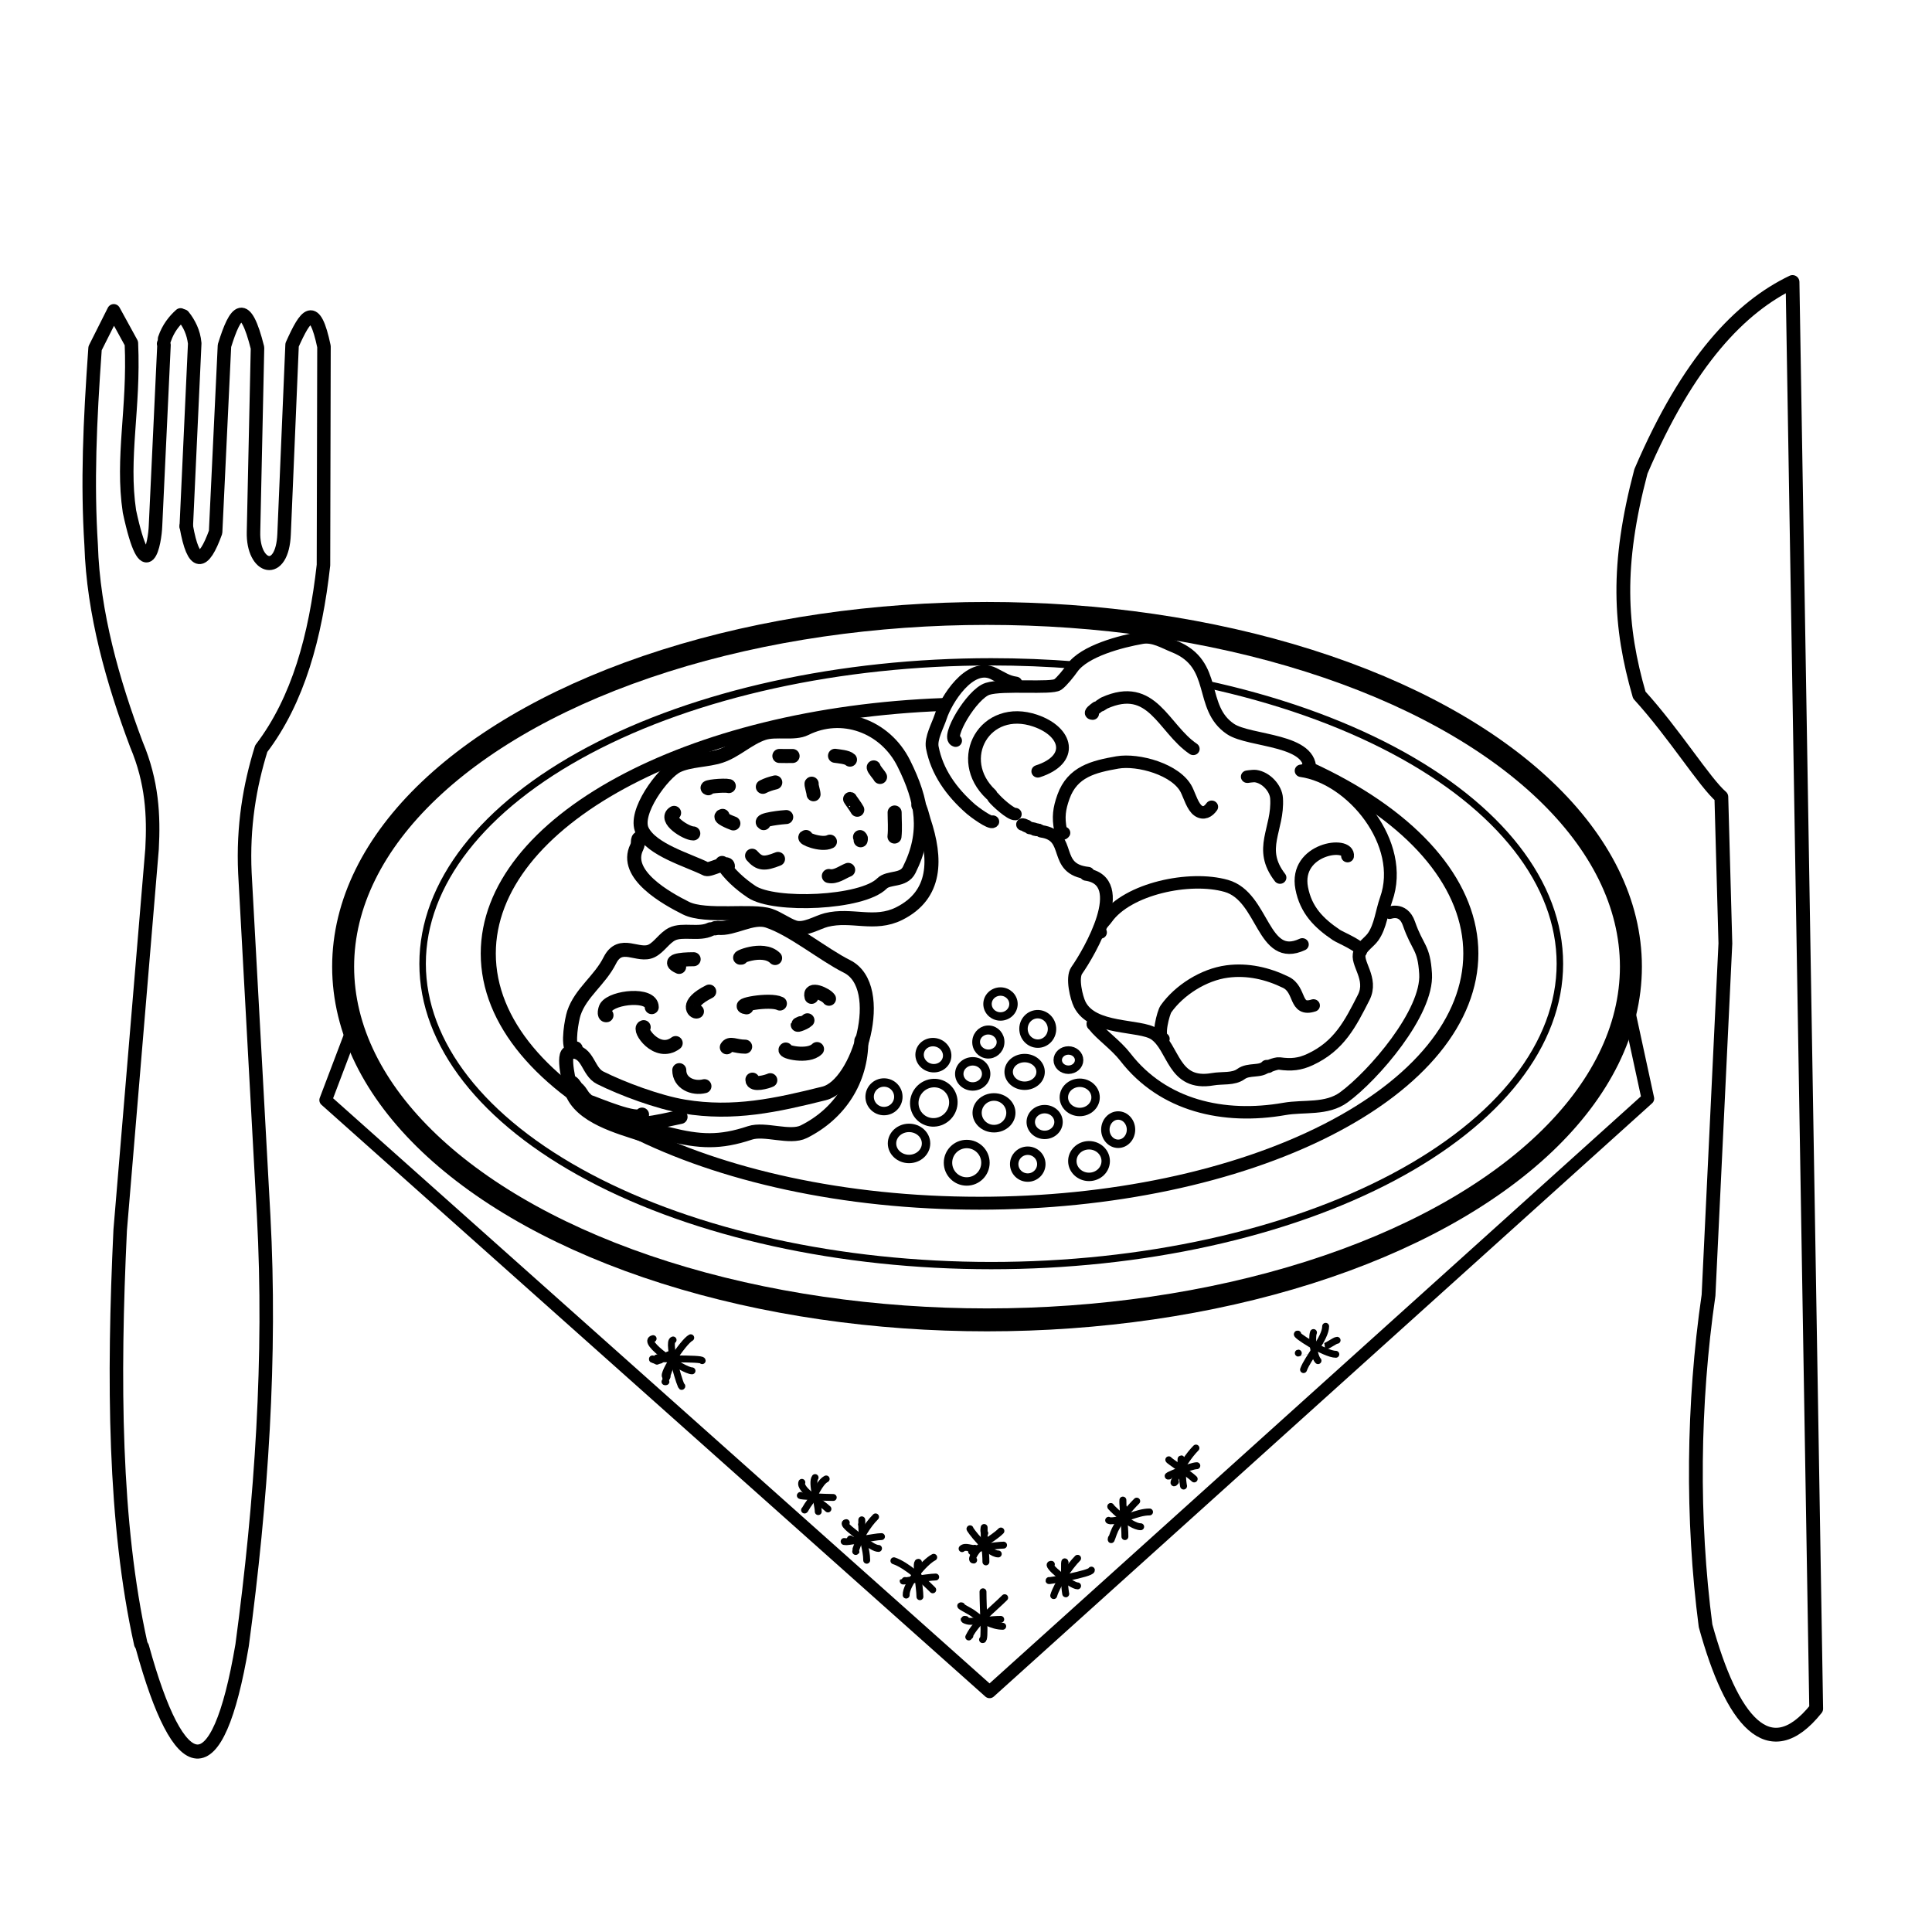 <?xml version="1.0" encoding="UTF-8" standalone="no"?>
<svg
   width="100%"
   height="100%"
   viewBox="0 0 1749 1749"
   version="1.1"
   xml:space="preserve"
   style="fill-rule:evenodd;clip-rule:evenodd;stroke-linecap:round;stroke-linejoin:round;stroke-miterlimit:1.5;"
   id="svg309"
   sodipodi:docname="obed.svg"
   inkscape:version="1.1.2 (0a00cf5339, 2022-02-04)"
   xmlns:inkscape="http://www.inkscape.org/namespaces/inkscape"
   xmlns:sodipodi="http://sodipodi.sourceforge.net/DTD/sodipodi-0.dtd"
   xmlns="http://www.w3.org/2000/svg"
   xmlns:svg="http://www.w3.org/2000/svg"><defs
   id="defs313" /><sodipodi:namedview
   id="namedview311"
   pagecolor="#ffffff"
   bordercolor="#666666"
   borderopacity="1.0"
   inkscape:pageshadow="2"
   inkscape:pageopacity="0.0"
   inkscape:pagecheckerboard="0"
   showgrid="false"
   inkscape:zoom="0.99828473"
   inkscape:cx="574.4854"
   inkscape:cy="972.66839"
   inkscape:window-width="3840"
   inkscape:window-height="2091"
   inkscape:window-x="0"
   inkscape:window-y="32"
   inkscape:window-maximized="1"
   inkscape:current-layer="svg309" />
    <g
   transform="matrix(0.999,0.033,-0.034,1.042,39.872,28.371)"
   id="g10">
        <path
   d="M136.718,1399.44C174.042,1514.63 208.748,1523.23 226.956,1394.99C240.334,1268.27 244.752,1143.41 233.793,1021.76L206.685,724.759C203.336,684.124 208.456,648.861 217.799,616.276C249.857,573.089 263.635,517.176 268.701,455.199L262.707,265.515C252.888,227.066 245.37,237.948 233.794,264.984C233.794,264.984 232.156,426.65 232.14,429.279C231.919,466.846 204.588,460.429 204.399,428.337L202.576,268.56C189.942,226.175 181.656,236.047 172.602,267.661L170.089,429.684C160.16,459.019 151.15,460.687 143.367,425.521"
   style="fill:none;stroke:black;stroke-width:12.23px;"
   id="path2" />
        <path
   d="M134.532,243.303C140.057,249.378 144.062,256.824 145.611,266.485L143.367,425.521L145.611,266.485C144.381,256.766 139.995,249.599 134.532,243.303Z"
   style="fill:none;stroke:black;stroke-width:12.23px;"
   id="path4" />
        <path
   d="M117.463,267.719L117.843,268.839L115.508,425.816C115.508,440.058 109.224,482.381 91.495,414.251C82.557,367.317 92.864,324.998 88.287,268.214L71.368,240.807L55.552,273.602C52.951,338.683 52.43,390.756 57.808,444.403C61.713,503.465 81.524,562.607 104.68,616.228C120.195,648.464 122.549,677.767 121.924,706.406L104.329,1038.18C102.336,1168.68 107.421,1292.78 135.134,1396.4"
   style="fill:none;stroke:black;stroke-width:12.23px;"
   id="path6" />
        <path
   d="M118.201,263.455C121.119,254.197 126.494,247.399 131.925,242.441"
   style="fill:none;stroke:black;stroke-width:12.23px;"
   id="path8" />
    </g>
    <g
   transform="matrix(0.999,-0.035,0.035,0.999,-41.013,76.191)"
   id="g14">
        <path
   d="M1535.78,1450.79C1556.27,1536.74 1588.42,1581.48 1633.28,1529.35L1657.1,237.338C1609.27,258.241 1560.26,305.306 1513.88,403.975C1488.38,488.367 1489.55,543.524 1505.32,606.283C1536.02,642.496 1561.66,687.586 1576.35,701.124L1575.35,833.861L1548.95,1151.76C1531.26,1249.39 1526.57,1354.15 1535.78,1450.79Z"
   style="fill:none;stroke:black;stroke-width:12.5px;"
   id="path12" />
    </g>
    <g
   transform="matrix(1.066,0,0,1.112,-92.591,-232.477)"
   id="g18">
        <ellipse
   cx="925.07"
   cy="996.017"
   rx="546.808"
   ry="287.555"
   style="fill:none;stroke:black;stroke-width:18.66px;"
   id="ellipse16" />
    </g>
    <g
   transform="matrix(1.096,0,0,0.939,4.682,-118.558)"
   id="g22">
        <path
   id="ellipse20"
   style="fill:none;stroke:#000000;stroke-width:12.45px"
   d="m 1076.218,866.572 c 5.298,2.827 10.482,5.744 15.546,8.748 76.101,45.145 118.854,106.375 118.854,170.22 0,63.845 -42.753,125.075 -118.854,170.22 -76.101,45.145 -179.316,70.507 -286.939,70.507 -224.113,0 -405.793,-107.777 -405.793,-240.727 4e-5,-127.079 165.989,-231.16 376.365,-240.104"
   sodipodi:nodetypes="csssssc" />
    </g>
    <g
   id="Слой4">
        <g
   id="Слой5">
            <path
   d="m 889.493,1484.31 c 2.703,0.88 0.39,-27.14 0.39,-43.3"
   style="fill:none;stroke:#000000;stroke-width:6.25px"
   id="path24" />
            <path
   d="m 870.562,1453.81 c -4.158,-1.07 8.11,5 10.4,6.83 7.197,5.76 17.386,11.6 26.765,11.6"
   style="fill:none;stroke:#000000;stroke-width:6.25px"
   id="path26" />
            <path
   d="m 878.006,1480.89 c -0.818,0.36 -1.475,1.99 -0.613,0.27 6.468,-12.94 21.763,-24.44 32.118,-34.8"
   style="fill:none;stroke:#000000;stroke-width:6.25px"
   id="path28" />
            <path
   d="m 874.326,1466.08 c -3.858,-0.7 0.617,1.7 3.959,1.7 9.306,0 18.264,-1.79 27.657,-1.79"
   style="fill:none;stroke:#000000;stroke-width:6.25px"
   id="path30" />
            <path
   d="m 964.212,1414.46 c -1.074,-4.26 -0.279,15.72 -0.279,21.2 0,1.64 0.892,8.04 0.892,7.14"
   style="fill:none;stroke:#000000;stroke-width:6.25px"
   id="path32" />
            <path
   d="m 949.742,1430.79 c -2.505,1.05 38.279,-6.14 38.279,-9.41"
   style="fill:none;stroke:#000000;stroke-width:6.25px"
   id="path34" />
            <path
   d="m 951.777,1416.14 c -6.626,-0.57 17.777,19.52 23.754,19.52"
   style="fill:none;stroke:#000000;stroke-width:6.25px"
   id="path36" />
            <path
   d="m 953.896,1444.48 c 2.734,-9.66 14.534,-26.7 21.635,-33.8"
   style="fill:none;stroke:#000000;stroke-width:6.25px"
   id="path38" />
            <path
   d="m 1016.99,1364.48 c -0.89,-2.31 -0.42,-9.06 -0.42,-5.55 0,10.83 1.79,22.33 1.79,32.12"
   style="fill:none;stroke:#000000;stroke-width:6.25px"
   id="path40" />
            <path
   d="m 1003.63,1376.3 c -0.69,-0.65 0.33,0.48 1.34,0.48 11.91,0 23.93,-8.03 35.69,-8.03"
   style="fill:none;stroke:#000000;stroke-width:6.25px"
   id="path42" />
            <path
   d="m 1005.53,1363.77 c -2.13,-1.44 17.19,18.36 27.1,18.36"
   style="fill:none;stroke:#000000;stroke-width:6.25px"
   id="path44" />
            <path
   d="m 1006.12,1392.48 c -0.95,4.71 1.51,-4.08 3.31,-7.67 4.55,-9.09 12.25,-18.5 19.63,-25.88"
   style="fill:none;stroke:#000000;stroke-width:6.25px"
   id="path46" />
            <path
   d="m 831.474,1414.35 c -3.14,-0.69 1.311,22.69 1.311,31.12"
   style="fill:none;stroke:#000000;stroke-width:6.25px"
   id="path48" />
            <path
   d="m 819.291,1430.79 c -8.874,2.16 20.587,-3.16 27.768,-3.16"
   style="fill:none;stroke:#000000;stroke-width:6.25px"
   id="path50" />
            <path
   d="m 809.226,1412.94 c 11.53,3.83 27.003,18.13 35.157,26.29"
   style="fill:none;stroke:#000000;stroke-width:6.25px"
   id="path52" />
            <path
   d="m 820.35,1443.99 c -0.452,-9.69 16.577,-30.03 24.925,-34.2"
   style="fill:none;stroke:#000000;stroke-width:6.25px"
   id="path54" />
            <path
   d="m 779.868,1380.1 c 0.559,-1.29 0.279,-4.22 0.279,-4.22 v 6.25 c 0,10.35 4.461,20.48 4.461,30.33"
   style="fill:none;stroke:#000000;stroke-width:6.25px"
   id="path56" />
            <path
   d="m 769.804,1393.19 c -2.467,3.66 21.515,-2.14 28.186,-2.14"
   style="fill:none;stroke:#000000;stroke-width:6.25px"
   id="path58" />
            <path
   d="m 766.123,1378.42 c -4.144,0.5 5.008,7.38 5.995,8.17 4.911,3.93 17.482,15.17 23.196,15.17"
   style="fill:none;stroke:#000000;stroke-width:6.25px"
   id="path60" />
            <path
   d="m 774.655,1404.53 c 0.377,2.15 0.008,-1.49 0.139,-1.88 3.377,-10.13 10.112,-21.71 17.843,-29.44"
   style="fill:none;stroke:#000000;stroke-width:6.25px"
   id="path62" />
            <path
   d="m 891.504,1387.95 c -1.463,-0.92 -0.574,-5.15 -0.574,-5.15 v 4.79 c 0,9.09 1.597,17.4 1.597,26.36"
   style="fill:none;stroke:#000000;stroke-width:6.25px"
   id="path64" />
            <path
   d="m 881.018,1405.3 c -8.75,-2.53 21.373,-6.52 27.487,-6.52"
   style="fill:none;stroke:#000000;stroke-width:6.25px"
   id="path66" />
            <path
   d="m 878.147,1383.96 c -1.287,-0.58 16.039,22.8 25.565,22.8"
   style="fill:none;stroke:#000000;stroke-width:6.25px"
   id="path68" />
            <path
   d="m 881.443,1412.3 c -1.966,0.13 -0.618,-2.9 -0.1,-3.94 5.321,-10.64 17.173,-14.77 24.766,-22.37"
   style="fill:none;stroke:#000000;stroke-width:6.25px"
   id="path70" />
            <path
   d="m 882.391,1401.61 c -2.623,0.91 -8.572,-2.5 -11.434,0.36"
   style="fill:none;stroke:#000000;stroke-width:6.25px"
   id="path72" />
            <path
   d="m 1069.09,1323.44 c 0,-10.81 1.59,12.38 1.59,15.42 0,1.88 0.8,7.06 0.8,6.39"
   style="fill:none;stroke:#000000;stroke-width:6.25px"
   id="path74" />
            <path
   d="m 1058.28,1336.23 c -5.61,1.1 19.65,-9.36 25.18,-9.36"
   style="fill:none;stroke:#000000;stroke-width:6.25px"
   id="path76" />
            <path
   d="m 1058.08,1321.51 c -0.62,0.36 18.49,12.85 22.99,17.35"
   style="fill:none;stroke:#000000;stroke-width:6.25px"
   id="path78" />
            <path
   d="m 1064.12,1341.33 c -3.3,3.83 0.36,-3.65 0.97,-4.87 4.07,-8.14 11.17,-19.16 17.58,-25.56"
   style="fill:none;stroke:#000000;stroke-width:6.25px"
   id="path80" />
            <path
   d="m 737.89,1337.6 c -3.555,4.69 2.846,23.92 2.846,30.82"
   style="fill:none;stroke:#000000;stroke-width:6.25px"
   id="path82" />
            <path
   d="m 724.633,1353.78 c -2.05,0.77 23.356,1.85 29.684,1.85"
   style="fill:none;stroke:#000000;stroke-width:6.25px"
   id="path84" />
            <path
   d="m 725.906,1341.96 c -2.626,6.7 18.335,18.78 23.618,24.06"
   style="fill:none;stroke:#000000;stroke-width:6.25px"
   id="path86" />
            <path
   d="m 728.353,1367 c 0.228,0.35 2.165,-3.79 4.394,-6.57 4.448,-5.56 8.92,-18.44 15.179,-21.57"
   style="fill:none;stroke:#000000;stroke-width:6.25px"
   id="path88" />
            <path
   d="m 764.179,1395.48 c 3.353,0.64 6.666,-0.7 10.111,-0.7"
   style="fill:none;stroke:#000000;stroke-width:6.25px"
   id="path90" />
            <path
   d="m 1189.07,1206.31 c -2.05,5.16 0.55,21.91 4.1,25.46"
   style="fill:none;stroke:#000000;stroke-width:6.25px"
   id="path92" />
            <path
   d="m 1175.32,1224.94 c -0.02,0 5.19,-1.24 23.61,-5.84 3.54,-0.89 9.51,-5.76 11.52,-5.76"
   style="fill:none;stroke:#000000;stroke-width:6.25px"
   id="path94" />
            <path
   d="m 1174.85,1207.71 c -4.3,-0.43 24.41,18.3 34.45,18.3"
   style="fill:none;stroke:#000000;stroke-width:6.25px"
   id="path96" />
            <path
   d="m 1180.07,1239.88 c 3.92,-10.85 20.01,-28.45 20.01,-39.21"
   style="fill:none;stroke:#000000;stroke-width:6.25px"
   id="path98" />
            <path
   d="m 609.329,1213.04 c -6.107,1.43 7.919,46.36 7.919,41.77"
   style="fill:none;stroke:#000000;stroke-width:6.25px"
   id="path100" />
            <path
   d="m 595.111,1229.22 c -6.74,1.86 40.567,-0.12 40.567,2.55"
   style="fill:none;stroke:#000000;stroke-width:6.25px"
   id="path102" />
            <path
   d="m 591.26,1211.84 c -11.844,2.53 27.504,29.15 35.203,29.15"
   style="fill:none;stroke:#000000;stroke-width:6.25px"
   id="path104" />
            <path
   d="m 603.822,1246.31 c -7.91,2.21 14.764,-31.91 21.489,-35.27"
   style="fill:none;stroke:#000000;stroke-width:6.25px"
   id="path106" />
            <path
   d="m 607.1,1225.77 c -2.476,0.76 -6.977,3.21 -9.23,5.46"
   style="fill:none;stroke:#000000;stroke-width:6.25px"
   id="path108" />
            <path
   d="m 596.837,1231.36 v -0.13"
   style="fill:none;stroke:#000000;stroke-width:6.25px"
   id="path110" />
            <path
   d="m 595.739,1231.54 c 0.022,-0.11 0.043,-0.21 0.065,-0.31"
   style="fill:none;stroke:#000000;stroke-width:6.25px"
   id="path112" />
            <path
   d="m 594.771,1232.05 v 0.21"
   style="fill:none;stroke:#000000;stroke-width:6.25px"
   id="path114" />
            <path
   d="m 593.125,1231.24 c -0.14,-0.01 -0.28,-0.01 -0.419,-0.01"
   style="fill:none;stroke:#000000;stroke-width:6.25px"
   id="path116" />
            <path
   d="m 592.996,1231.24 c -0.097,-0.01 -0.194,-0.01 -0.29,-0.01"
   style="fill:none;stroke:#000000;stroke-width:6.25px"
   id="path118" />
            <path
   d="m 590.672,1230.55 c -0.01,-0.12 -0.021,-0.24 -0.032,-0.35"
   style="fill:none;stroke:#000000;stroke-width:6.25px"
   id="path120" />
            <path
   d="m 602.582,1250.65 c 0.766,0.35 -0.22,0.2 -0.581,0.2"
   style="fill:none;stroke:#000000;stroke-width:6.25px"
   id="path122" />
            <path
   d="m 602.872,1248.07 c 0.054,-0.11 0.108,-0.21 0.162,-0.31"
   style="fill:none;stroke:#000000;stroke-width:6.25px"
   id="path124" />
            <path
   d="m 603.55,1246.56 c 0.401,-3.08 2.582,-6.61 2.582,-9.13"
   style="fill:none;stroke:#000000;stroke-width:6.25px"
   id="path126" />
            <g
   transform="matrix(0.998,0,0,1.12,-1.478,-325.708)"
   id="g130">
                <path
   id="ellipse128"
   style="fill:none;stroke:#000000;stroke-width:5.89px"
   d="m 1094.931,843.722 c 63.189,12.156 121.264,30.235 170.434,53.496 96.733,45.761 151.077,107.827 151.077,172.543 0,64.716 -54.344,126.781 -151.077,172.542 -96.733,45.761 -227.931,71.469 -364.733,71.469 -136.801,0 -268,-25.708 -364.733,-71.469 -96.733,-45.761 -151.077,-107.826 -151.077,-172.542 10e-6,-64.716 54.344,-126.781 151.077,-172.543 96.733,-45.761 227.931,-71.469 364.733,-71.469 25.703,0 51.209,0.908 76.325,2.685"
   sodipodi:nodetypes="cssssssssc" />
            </g>
        </g>
        
        
        
        
        <path
   d="m 581.232,1009.02 c -3.196,6.99 -41.376,-9.484 -48.091,-11.722 -4.941,-1.647 -7.401,-10.181 -11.233,-12.097 -0.405,-0.203 -2.213,-2.593 -2.592,-2.593 -1.551,0 0.868,3.03 1.728,4.321 3.423,5.134 8.986,12.327 13.825,15.551 14.545,9.7 35.006,14.69 52.709,14.69 2.937,0 8.64,-1.73 8.64,-1.73 0,0 -6.865,1.73 -10.369,1.73 -17.57,0 -39.311,-1.29 -52.708,-14.69 -1.923,-1.92 -16.836,-22.464 -15.553,-22.464 1.462,0 5.257,6.788 6.048,7.777 7.361,9.2 17.445,17.207 27.651,23.327 19.854,11.91 43.998,4.16 64.805,0"
   style="fill:none;stroke:#000000;stroke-width:12.7px"
   id="path141" />
        <path
   d="m 318.862,932.499 -24.037,63.388 601.012,535.733 595.943,-537.082 -17.07,-78.791"
   style="fill:none;stroke:#000000;stroke-width:11.43px"
   id="path143" />
    </g>
    <g
   transform="matrix(0.886,0.125,-0.122,0.863,206.552,-11.004)"
   id="g190">
        <path
   d="m 1193.03,958.32 c -5.04,7.463 -17.44,4.704 -24.54,11.801 -6.88,6.885 -18.34,6.402 -27.57,9.479 -39.23,13.075 -43.06,-27.132 -64.63,-37.916 -16.17,-8.086 -62.57,5.249 -79.279,-19.82 -4.116,-6.173 -11.957,-26.066 -7.756,-34.469 9.876,-19.752 41.845,-99.96 -4.308,-99.96"
   style="fill:none;stroke:#000000;stroke-width:12.94px"
   id="path146" />
        <path
   d="m 1194.83,958.679 c -3.53,1.741 6.79,-4.931 10.72,-4.931 12.01,0 20.37,-2.089 30.16,-8.617 27.16,-18.109 35.17,-42.619 44.81,-71.523 6.99,-20.97 -13.21,-34.215 -10.34,-45.672 1.64,-6.552 8.28,-12.259 11.2,-18.096 5.94,-11.889 5.13,-27.39 7.75,-40.501 12,-59.963 -51.35,-119.78 -103.4,-119.78"
   style="fill:none;stroke:#000000;stroke-width:12.94px"
   id="path148" />
        <path
   d="m 1085.63,945.208 c -6.68,-0.711 -3.62,-27.026 -1.58,-31.099 10.54,-21.081 32.79,-40.763 56.01,-47.395 20.24,-5.784 40.92,-3.881 60.32,2.585 16.4,5.467 12.55,29.053 31.02,19.82"
   style="fill:none;stroke:#000000;stroke-width:12.94px"
   id="path150" />
        <path
   d="m 1007.65,844.876 c -3.22,-6.156 1.66,-10.516 4.01,-15.216 16.83,-33.654 77.31,-56.293 115.47,-50.842 39.37,5.625 46.8,74.219 84.45,49.118"
   style="fill:none;stroke:#000000;stroke-width:12.94px"
   id="path152" />
        <path
   d="m 1270.88,826.735 c 1.59,-5.142 -22.06,-11.201 -26.55,-13.448 -19.27,-9.633 -34.02,-21.035 -41.37,-43.086 -13.3,-39.907 41.37,-55.764 41.37,-39.639"
   style="fill:none;stroke:#000000;stroke-width:12.94px"
   id="path154" />
        <path
   d="m 986.832,785.675 c -37.045,1.322 -20.326,-36.156 -52.727,-36.156"
   style="fill:none;stroke:#000000;stroke-width:12.94px"
   id="path156" />
        <path
   d="m 931.708,748.675 c -0.062,-0.006 -0.125,-0.011 -0.188,-0.017"
   style="fill:none;stroke:#000000;stroke-width:12.94px"
   id="path158" />
        <path
   d="m 930.685,748.567 c -0.009,0.03 -0.018,0.061 -0.027,0.091"
   style="fill:none;stroke:#000000;stroke-width:12.94px"
   id="path160" />
        <path
   d="m 929.554,748.352 c -1.134,0.56 -0.389,0.306 -2.343,0.306"
   style="fill:none;stroke:#000000;stroke-width:12.94px"
   id="path162" />
        <path
   d="m 925.999,747.885 c -1.285,-0.223 -2.651,-0.089 -3.958,-0.089"
   style="fill:none;stroke:#000000;stroke-width:12.94px"
   id="path164" />
        <path
   d="m 918.352,746.412 c 0.08,-0.113 0.161,-0.226 0.242,-0.339"
   style="fill:none;stroke:#000000;stroke-width:12.94px"
   id="path166" />
        <path
   d="m 917.194,745.837 c -1.22,-0.645 -1.601,-0.626 -2.909,-0.626"
   style="fill:none;stroke:#000000;stroke-width:12.94px"
   id="path168" />
        <path
   d="m 884.078,746.551 c -1.753,2.942 -20.408,-7.473 -23.488,-9.527 -22.644,-15.096 -39.648,-34.021 -47.62,-57.938 -3.096,-9.286 2.498,-23.724 3.968,-32.54 2.988,-17.928 21.259,-60.905 46.827,-52.383 9.134,3.045 14.465,6.35 23.81,6.35"
   style="fill:none;stroke:#000000;stroke-width:12.94px"
   id="path170" />
        <path
   d="m 1294.43,782.614 c -1.43,1.278 12.44,-8.613 20.93,8.38 12.3,24.592 18.25,21.388 23.81,49.208 7.92,39.563 -37.9,112.506 -64.28,138.892 -15.63,15.626 -38.88,14.281 -57.94,20.636 -59.44,19.81 -122.17,14.34 -166.67,-30.16 -11.06,-11.061 -27.47,-19.531 -35.72,-27.778 -0.42,-0.421 -1.58,-0.811 -1.58,-1.588"
   style="fill:none;stroke:#000000;stroke-width:12.94px"
   id="path172" />
        <path
   d="m 835.33,668.711 c -10.014,-1.637 9.477,-50.334 24.667,-57.929 14.462,-7.231 64.221,-9.071 69.799,-14.649 3.828,-3.828 9.354,-13.537 12.065,-18.958 9.724,-19.449 44.94,-34.513 65.489,-41.363 11.44,-3.813 23.07,1.674 33.61,4.309 47.08,11.771 32.85,59.079 68.08,76.693 21.14,10.574 85.31,-2.193 85.31,32.745"
   style="fill:none;stroke:#000000;stroke-width:12.94px"
   id="path174" />
        <path
   d="m 956.887,747.777 c -1.107,2.586 -3.444,-1.427 -3.824,-2.566 -4.21,-12.63 -4.331,-21.43 -1.724,-34.469 5.409,-27.043 25.883,-35.341 49.121,-43.086 20.14,-6.714 60.2,-1.476 73.24,18.096 3.8,5.695 8.62,16.805 14.65,19.82 5.84,2.916 10.18,-0.525 12.93,-6.033"
   style="fill:none;stroke:#000000;stroke-width:12.94px"
   id="path176" />
        <path
   d="m 905.533,735.563 c -4.58,1.063 -20.534,-10.159 -23.993,-13.619"
   style="fill:none;stroke:#000000;stroke-width:12.94px"
   id="path178" />
        <path
   d="m 878.443,718.895 c -42.718,-30.869 -18.906,-92.866 34.119,-82.261 33.453,6.69 44.629,34.128 9.479,51.703"
   style="fill:none;stroke:#000000;stroke-width:12.94px"
   id="path180" />
        <path
   d="m 968.762,621.006 c -4.192,0.466 1.336,-4.854 3.259,-6.777"
   style="fill:none;stroke:#000000;stroke-width:12.94px"
   id="path182" />
        <path
   d="m 975.629,611.307 c 1.026,-0.769 0.494,-0.319 1.562,-1.387"
   style="fill:none;stroke:#000000;stroke-width:12.94px"
   id="path184" />
        <path
   d="m 978.942,608.433 c 45.218,-29.26 62.488,17.666 95.628,34.233"
   style="fill:none;stroke:#000000;stroke-width:12.94px"
   id="path186" />
        <path
   d="m 1134,663.107 c -4.69,1.347 4.13,-1.483 6.92,-1.483 10.76,0 22.07,9.536 24.13,19.819 6.38,31.905 -11.99,54.366 14.65,81.002"
   style="fill:none;stroke:#000000;stroke-width:12.94px"
   id="path188" />
    </g>
    <g
   id="Слой1"
   transform="translate(4.282,48.594)">
        <g
   transform="matrix(0.623,-0.091,0.077,0.625,243.735,432.516)"
   id="g194">
            <circle
   cx="841.422"
   cy="949.97"
   r="28.191"
   style="fill:none;stroke:#000000;stroke-width:12.24px"
   id="circle192" />
        </g>
        <g
   transform="matrix(0.889,0,0,0.733,69.807,247.726)"
   id="g198">
            <ellipse
   cx="928.857"
   cy="970.11"
   rx="17.191"
   ry="19.565"
   style="fill:none;stroke:#000000;stroke-width:9.35px"
   id="ellipse196" />
        </g>
        <g
   transform="matrix(1.182,0,0,1.185,-161.981,-172.954)"
   id="g202">
            <ellipse
   cx="878.404"
   cy="925.343"
   rx="10.302"
   ry="9.604"
   style="fill:none;stroke:#000000;stroke-width:6.44px"
   id="ellipse200" />
        </g>
        <ellipse
   cx="926.119"
   cy="1005.28"
   rx="12.281"
   ry="12.163"
   style="fill:none;stroke:#000000;stroke-width:7.62px"
   id="ellipse204" />
        <ellipse
   cx="941.415"
   cy="967.143"
   rx="12.576"
   ry="11.652"
   style="fill:none;stroke:#000000;stroke-width:7.62px"
   id="ellipse206" />
        <ellipse
   cx="923.293"
   cy="921.775"
   rx="14.459"
   ry="12.522"
   style="fill:none;stroke:#000000;stroke-width:7.62px"
   id="ellipse208" />
        <g
   transform="matrix(0.942,0.074,-0.086,1.093,128.024,-148.173)"
   id="g212">
            <ellipse
   cx="890.97"
   cy="893.836"
   rx="11.703"
   ry="9.93"
   style="fill:none;stroke:#000000;stroke-width:7.45px"
   id="ellipse210" />
        </g>
        <g
   transform="translate(22.121,8.715)"
   id="g216">
            <circle
   cx="848.751"
   cy="995.295"
   r="16.954"
   style="fill:none;stroke:#000000;stroke-width:7.62px"
   id="circle214" />
        </g>
        <g
   transform="rotate(-4.73,935.18,882.855)"
   id="g220">
            <ellipse
   cx="935.18"
   cy="882.855"
   rx="12.91"
   ry="13.339"
   style="fill:none;stroke:#000000;stroke-width:7.62px"
   id="ellipse218" />
        </g>
        <ellipse
   cx="818.645"
   cy="986.529"
   rx="15.409"
   ry="14.07"
   style="fill:none;stroke:#000000;stroke-width:7.62px"
   id="ellipse222" />
        <g
   transform="rotate(14.685,840.694,906.629)"
   id="g226">
            <ellipse
   cx="840.694"
   cy="906.626"
   rx="12.547"
   ry="11.758"
   style="fill:none;stroke:#000000;stroke-width:7.62px"
   id="ellipse224" />
        </g>
        <ellipse
   cx="973.164"
   cy="944.844"
   rx="14.363"
   ry="13.232"
   style="fill:none;stroke:#000000;stroke-width:7.62px"
   id="ellipse228" />
        <ellipse
   cx="962.936"
   cy="911.083"
   rx="9.681"
   ry="8.713"
   style="fill:none;stroke:#000000;stroke-width:7.62px"
   id="ellipse230" />
        <ellipse
   cx="981.587"
   cy="1002.5"
   rx="15.102"
   ry="14.315"
   style="fill:none;stroke:#000000;stroke-width:7.62px"
   id="ellipse232" />
        <ellipse
   cx="795.974"
   cy="944.311"
   rx="12.998"
   ry="12.931"
   style="fill:none;stroke:#000000;stroke-width:7.62px"
   id="ellipse234" />
        <ellipse
   cx="901.443"
   cy="860.303"
   rx="11.756"
   ry="11.288"
   style="fill:none;stroke:#000000;stroke-width:7.62px"
   id="ellipse236" />
        <ellipse
   cx="1007.98"
   cy="974.046"
   rx="11.609"
   ry="12.8"
   style="fill:none;stroke:#000000;stroke-width:7.62px"
   id="ellipse238" />
    </g>
    <g
   id="Слой2"
   transform="matrix(1.229,0,0,1.229,-166.534,-204.215)">
        <path
   d="m 559.545,938.4 c 0.447,0.504 -1.247,2.339 -2.206,1.38 -4.11,-4.11 -0.594,-22.919 0.883,-27.35 5.024,-15.074 19.122,-24.129 26.467,-38.819 7.827,-15.654 20.931,-2.084 30.879,-7.058 5.529,-2.764 9.276,-9.49 14.999,-12.352 7.684,-3.842 19.889,0.643 28.232,-3.529"
   style="fill:none;stroke:#000000;stroke-width:10.34px"
   id="path241" />
        <path
   d="m 662.218,849.984 c 0.036,-0.065 0.073,-0.129 0.11,-0.194"
   style="fill:none;stroke:#000000;stroke-width:10.34px"
   id="path243" />
        <path
   d="m 664.313,849.616 c 11.474,1.291 25.312,-8.96 36.834,-5.12 18.25,6.084 40.696,24.76 58.229,33.526 29.945,14.973 8.569,87.187 -16.763,93.52 -35.167,8.791 -66.818,15.772 -103.224,9.704 -19.081,-3.18 -45.662,-13.126 -61.758,-21.174 -9.422,-4.711 -8.564,-19.409 -21.174,-19.409"
   style="fill:none;stroke:#000000;stroke-width:10.34px"
   id="path245" />
        <path
   d="m 555.216,941.563 c -6.224,-0.217 0.13,24.882 1.241,28.214 6.339,19.017 35.787,26.633 51.171,31.763 6.089,2.03 14.046,-1.563 20.292,0 23.072,5.77 37.805,6.51 59.993,-0.88 10.911,-3.641 29.416,4.26 39.702,-0.886 26.32,-13.16 42.348,-37.796 42.348,-67.052"
   style="fill:none;stroke:#000000;stroke-width:10.34px"
   id="path247" />
        <path
   d="m 582.236,913.979 c -2.209,0.443 -1.028,-4.709 -0.193,-5.96 5.065,-7.598 33.525,-10.34 33.525,0"
   style="fill:none;stroke:#000000;stroke-width:10.34px"
   id="path249" />
        <path
   d="m 609.641,922.769 c -4.413,0.969 9.684,22.134 23.572,11.718"
   style="fill:none;stroke:#000000;stroke-width:10.34px"
   id="path251" />
        <path
   d="m 648.874,911.184 c -1.736,0.955 -9.329,-5.449 9.043,-14.634"
   style="fill:none;stroke:#000000;stroke-width:10.34px"
   id="path253" />
        <path
   d="m 635.75,878.377 c -9.367,-4.308 0.424,-5.648 10.697,-5.648"
   style="fill:none;stroke:#000000;stroke-width:10.34px"
   id="path255" />
        <path
   d="m 670.875,937.591 c 2.242,-3.72 6.345,-0.457 13.509,-0.457"
   style="fill:none;stroke:#000000;stroke-width:10.34px"
   id="path257" />
        <path
   d="m 635.86,954.436 c 0,9.561 10.018,13.939 18.528,11.812"
   style="fill:none;stroke:#000000;stroke-width:10.34px"
   id="path259" />
        <path
   d="m 685.404,908.168 c -9.851,-1.439 17.205,-6.476 24.566,-2.796"
   style="fill:none;stroke:#000000;stroke-width:10.34px"
   id="path261" />
        <path
   d="m 681.517,871.573 c -5.299,0.938 15.832,-8.819 24.924,0.273"
   style="fill:none;stroke:#000000;stroke-width:10.34px"
   id="path263" />
        <path
   d="m 714.298,939.246 c -2.316,1.548 16.384,6.29 23.022,-0.348"
   style="fill:none;stroke:#000000;stroke-width:10.34px"
   id="path265" />
        <path
   d="m 733.267,900.445 c -2.193,-7.637 10.727,-1.825 12.875,1.398"
   style="fill:none;stroke:#000000;stroke-width:10.34px"
   id="path267" />
        <path
   d="m 725.327,919.827 c -6.212,2.722 2.379,0.453 4.935,-2.103"
   style="fill:none;stroke:#000000;stroke-width:10.34px"
   id="path269" />
        <path
   d="m 689.733,961.424 c -0.203,4.762 11.154,1.425 13.179,0.413"
   style="fill:none;stroke:#000000;stroke-width:10.34px"
   id="path271" />
    </g>
    <g
   id="Слой3"
   transform="matrix(1.057,0,0,1.057,-5.985,-26.967)">
        <path
   d="m 624.108,764.589 c 5.696,9.4 15.459,18.137 25.263,24.673 19.528,13.018 94.59,9.97 111.583,-7.023 5.886,-5.886 18.486,-1.858 23.41,-11.705 16.064,-32.129 11.448,-59.035 -4.682,-91.296 -16.048,-32.095 -53.114,-45.231 -84.273,-29.651 -9.567,4.783 -25.311,0.373 -35.894,3.901 -13.069,4.357 -23.464,15.104 -36.675,19.508 -11.395,3.798 -26.801,3.256 -37.455,8.583 -11.865,5.933 -37.396,39.912 -29.651,55.402 8.27,16.54 39.22,25.072 54.621,32.773 3.209,1.604 18.728,-7.836 18.728,-2.341"
   style="fill:none;stroke:#000000;stroke-width:12.02px"
   id="path274" />
        <path
   d="m 553.881,743.12 c -2.966,0.628 -0.915,4.078 -2.829,7.907 -11.756,23.512 25.8,44.112 42.136,52.28 16.644,8.322 56.711,1.217 71.789,6.243 7.343,2.447 14.128,7.83 21.068,10.144 8.65,2.883 19.606,-4.317 27.311,-6.243 21.774,-5.443 41.207,5.147 62.424,-5.462 32.149,-16.074 31.943,-46.967 21.068,-79.591 -0.906,-2.719 -2.785,-11.369 -4.681,-13.265"
   style="fill:none;stroke:#000000;stroke-width:12.02px"
   id="path276" />
        <path
   d="m 582.996,721.716 c -8.992,5.394 10.392,17.606 16.435,17.606"
   style="fill:none;stroke:#000000;stroke-width:12.02px"
   id="path278" />
        <path
   d="m 612.282,700.638 c -4.155,-1.201 13.425,-2.931 17.581,-1.892"
   style="fill:none;stroke:#000000;stroke-width:12.02px"
   id="path280" />
        <path
   d="m 624.523,724.286 c -4.435,1.032 7.113,5.743 9.241,6.453"
   style="fill:none;stroke:#000000;stroke-width:12.02px"
   id="path282" />
        <path
   d="m 649.785,758.409 c 6.202,7.136 10.645,7.389 22.214,2.762"
   style="fill:none;stroke:#000000;stroke-width:12.02px"
   id="path284" />
        <path
   d="m 659.71,730.499 c -5.38,-2.983 17.512,-5.223 19.312,-5.223"
   style="fill:none;stroke:#000000;stroke-width:12.02px"
   id="path286" />
        <path
   d="m 659.002,699.402 c 3.692,-1.873 6.587,-2.76 10.657,-3.777"
   style="fill:none;stroke:#000000;stroke-width:12.02px"
   id="path288" />
        <path
   d="m 673.17,672.956 c 3.765,0.128 7.547,0.04 11.314,0.04"
   style="fill:none;stroke:#000000;stroke-width:12.02px"
   id="path290" />
        <path
   d="m 700.822,696.702 c -0.783,-0.318 1.609,7.115 1.609,9.067"
   style="fill:none;stroke:#000000;stroke-width:12.02px"
   id="path292" />
        <path
   d="m 695.969,742.372 c -4.015,0.509 13.013,7.72 20.508,3.973"
   style="fill:none;stroke:#000000;stroke-width:12.02px"
   id="path294" />
        <path
   d="m 733.766,709.844 c -0.239,-0.046 4.946,6.843 6.12,9.19"
   style="fill:none;stroke:#000000;stroke-width:12.02px"
   id="path296" />
        <path
   d="m 715.526,775.779 c 5.804,1.326 11.35,-3.162 16.557,-5.245"
   style="fill:none;stroke:#000000;stroke-width:12.02px"
   id="path298" />
        <path
   d="m 742.763,745.17 c 0.303,-1.447 0.522,-1.669 -0.536,-2.727"
   style="fill:none;stroke:#000000;stroke-width:12.02px"
   id="path300" />
        <path
   d="m 771.757,741.982 c 0.746,-6.727 0.122,-13.858 0.122,-20.607"
   style="fill:none;stroke:#000000;stroke-width:12.02px"
   id="path302" />
        <path
   d="m 720.817,672.826 c 3.396,0.515 10.568,1.033 12.827,3.291"
   style="fill:none;stroke:#000000;stroke-width:12.02px"
   id="path304" />
        <path
   d="m 753.956,682.747 c -0.088,1.411 4.433,6.186 5.438,8.196"
   style="fill:none;stroke:#000000;stroke-width:12.02px"
   id="path306" />
    </g>
</svg>
